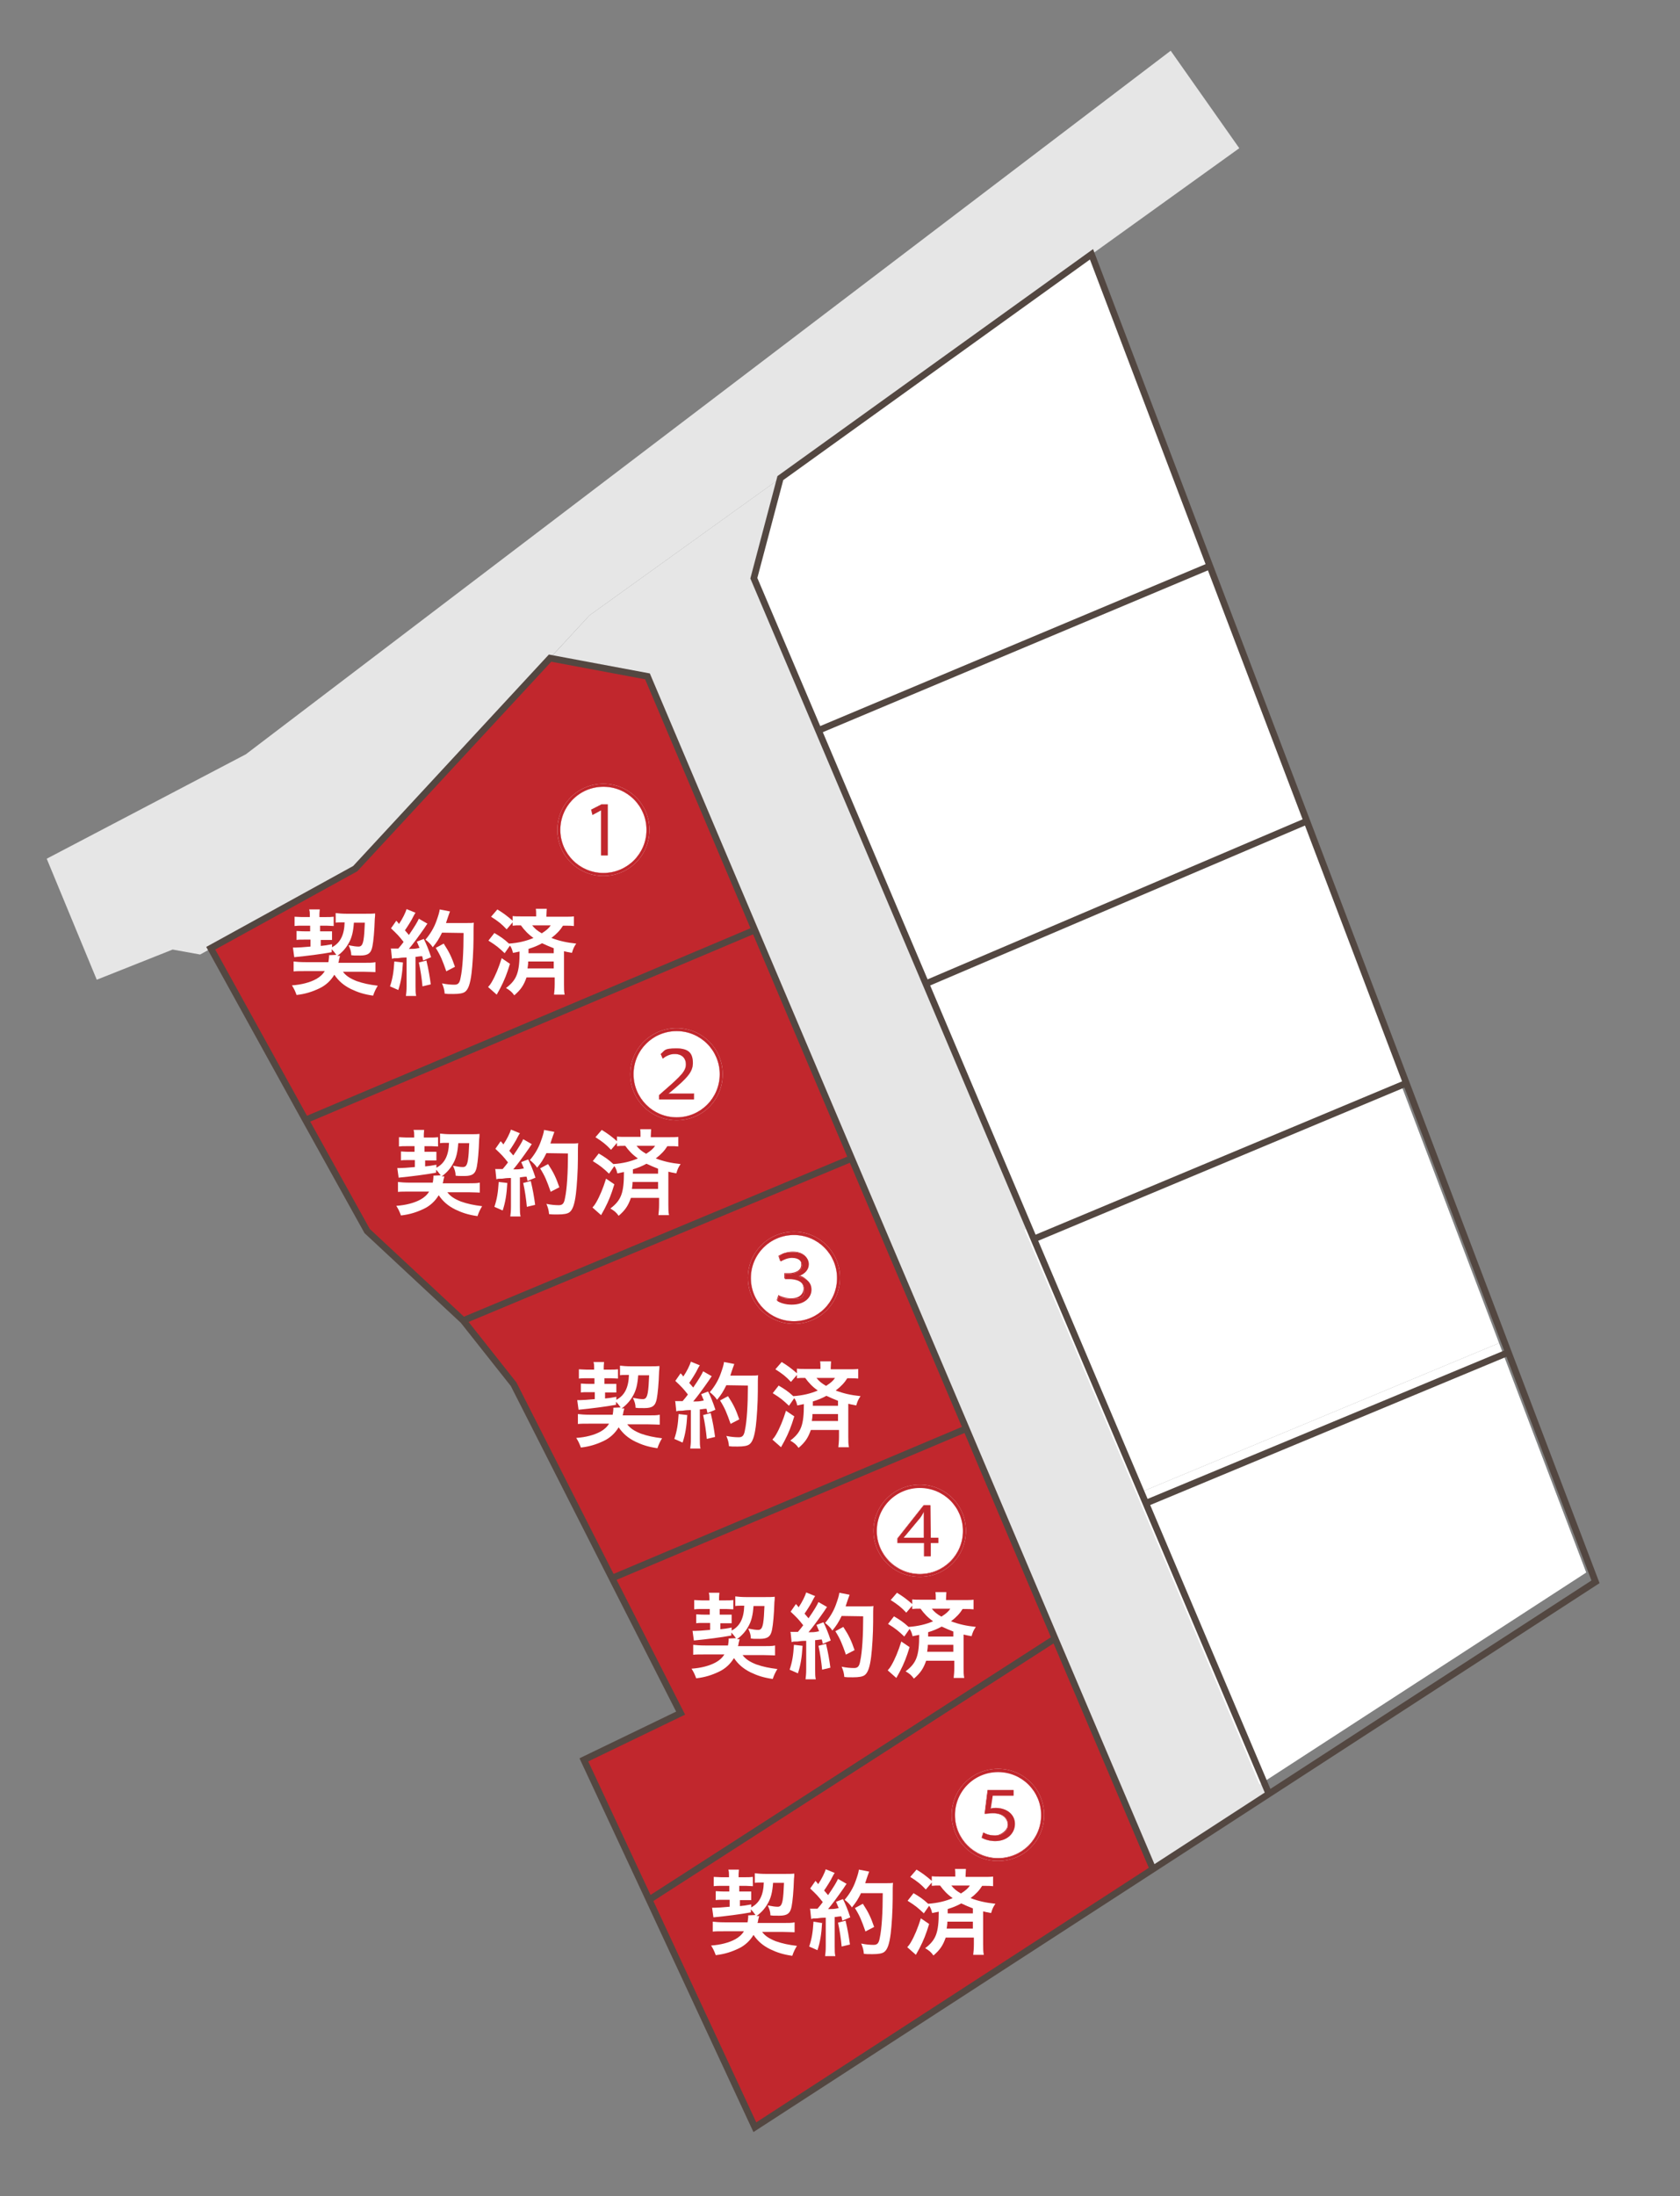 <?xml version="1.0" encoding="utf-8"?>
<!-- Generator: Adobe Illustrator 27.9.4, SVG Export Plug-In . SVG Version: 9.03 Build 54784)  -->
<svg version="1.1" id="レイヤー_1" xmlns="http://www.w3.org/2000/svg" xmlns:xlink="http://www.w3.org/1999/xlink" x="0px"
	 y="0px" viewBox="0 0 507 662.4" style="enable-background:new 0 0 507 662.4;" xml:space="preserve">
<rect x="0" y="0" width="507" height="662.4" fill="#808080" stroke="none"/>
<style type="text/css">
	.st0{fill:#E6E6E6;}
	.st1{fill:#FFFFFF;}
	.st2{fill:#C1272D;}
	.st3{fill:none;stroke:#534741;stroke-width:2;stroke-miterlimit:10;}
	.st4{fill:none;stroke:#754C24;stroke-width:2;}
	.st5{fill:none;stroke:#C1272D;stroke-width:2;}
</style>
<g id="_レイヤー_1">
	<polygon class="st0" points="166,198.5 195.4,204 347.7,563.3 382.9,541 227.5,174.4 235.5,144.2 177.9,185.6 	"/>
	<polygon class="st0" points="353.3,15.3 74.2,227.5 14.1,259 29.2,295.5 52.1,286.4 60.4,287.9 107.2,262 177.9,185.6 374,44.7 	
		"/>
</g>
<g>
	<g>
		<polygon class="st1" points="329.4,76.7 365.1,170.7 365.1,170.7 247,220.3 227.5,174.4 235.5,144.2 		"/>
		<polygon class="st1" points="365.1,170.7 394.4,247.7 394.3,247.7 279.4,296.7 247,220.3 		"/>
		<polygon class="st1" points="394.4,247.7 424.4,326.7 424.4,326.7 312,373.7 279.4,296.7 394.3,247.7 		"/>
		<polygon class="st1" points="421.6,323.9 452.4,405.1 343,450.6 309.2,370.9 		"/>
		<polygon class="st1" points="452.4,405.1 478.7,474.3 380.2,538.2 379.9,537.8 343,450.6 		"/>
		<polygon class="st2" points="347.8,563.4 348,563.7 227.8,641.6 195.9,573 318.4,494.2 		"/>
		<polygon class="st2" points="291.6,430.9 318.4,494.2 195.9,573 176.2,530.8 205.4,516.7 184.7,476 		"/>
		<polygon class="st2" points="257,349.4 291.6,430.9 184.7,476 155,417.5 139.8,398.3 		"/>
		<polygon class="st2" points="227.8,280.5 257,349.4 139.8,398.3 110.8,371.3 92.2,337.8 		"/>
		<polygon class="st2" points="195.4,204 227.8,280.5 92.2,337.8 63.6,286 107.2,262 166,198.5 		"/>
	</g>
	<g>
		<polyline class="st3" points="347.8,563.4 318.4,494.2 291.6,430.9 257,349.4 227.8,280.5 195.4,204 166,198.5 107.2,262 
			63.6,286 92.2,337.8 110.8,371.3 139.8,398.3 155,417.5 184.7,476 205.4,516.7 176.2,530.8 195.9,573 227.8,641.6 348,563.7 
			383,541 481.5,477.1 455.2,407.9 424.4,326.7 394.4,247.7 365.1,170.7 329.4,76.7 235.5,144.2 227.5,174.4 247,220.3 279.4,296.7 
			312,373.7 345.8,453.4 382.7,540.5 		"/>
		<line class="st3" x1="92.2" y1="337.8" x2="227.8" y2="280.5"/>
		<polyline class="st3" points="139.8,398.3 257,349.4 257.5,349.2 		"/>
		<polyline class="st3" points="184.7,476 291.6,430.9 291.7,430.8 		"/>
		<line class="st3" x1="318.4" y1="494.2" x2="195.9" y2="573"/>
		<line class="st3" x1="247" y1="220.3" x2="365.1" y2="170.7"/>
		<line class="st3" x1="279.4" y1="296.7" x2="394.3" y2="247.7"/>
		<line class="st3" x1="312" y1="373.7" x2="424.4" y2="326.7"/>
		<line class="st3" x1="345.8" y1="453.4" x2="455.2" y2="407.9"/>
	</g>
</g>
<g>
	<g>
		<path class="st4" d="M182.1,237.3c-7.3,0-13,5.9-13,13c0,7.1,5.8,13,13,13s13-5.8,13-13C195.1,243.1,189.3,237.3,182.1,237.3z
			 M183.4,258h-2v-13.6l0,0l-2.6,1.4l-0.4-1.6l3.1-1.6h1.9V258L183.4,258z"/>
		<path class="st5" d="M182.1,236.4c-7.7,0-13.9,6.2-13.9,13.9c0,7.7,6.2,13.9,13.9,13.9S196,258,196,250.3S189.8,236.4,182.1,236.4
			z M182.1,263.3c-7.2,0-13-5.8-13-13c0-7.2,5.8-13,13-13s13,5.8,13,13C195.1,257.5,189.3,263.3,182.1,263.3z"/>
		<polygon class="st4" points="178.4,244.2 178.8,245.8 181.4,244.4 181.4,244.4 181.4,258 183.4,258 183.4,242.6 181.6,242.6 		"/>
	</g>
	<g>
		<path class="st1" d="M182.1,237.3c-7.3,0-13,5.9-13,13c0,7.1,5.8,13,13,13s13-5.8,13-13C195.1,243.1,189.3,237.3,182.1,237.3z
			 M183.4,258h-2v-13.6l0,0l-2.6,1.4l-0.4-1.6l3.1-1.6h1.9V258L183.4,258z"/>
		<path class="st1" d="M182.1,236.4c-7.7,0-13.9,6.2-13.9,13.9c0,7.7,6.2,13.9,13.9,13.9S196,258,196,250.3S189.8,236.4,182.1,236.4
			z M182.1,263.3c-7.2,0-13-5.8-13-13c0-7.2,5.8-13,13-13s13,5.8,13,13C195.1,257.5,189.3,263.3,182.1,263.3z"/>
		<polygon class="st1" points="178.4,244.2 178.8,245.8 181.4,244.4 181.4,244.4 181.4,258 183.4,258 183.4,242.6 181.6,242.6 		"/>
	</g>
	<g>
		<path class="st2" d="M182.1,236.4c-7.7,0-13.9,6.2-13.9,13.9c0,7.7,6.2,13.9,13.9,13.9S196,258,196,250.3S189.8,236.4,182.1,236.4
			z M182.1,263.3c-7.2,0-13-5.8-13-13c0-7.2,5.8-13,13-13s13,5.8,13,13C195.1,257.5,189.3,263.3,182.1,263.3z"/>
		<polygon class="st2" points="178.4,244.2 178.8,245.8 181.4,244.4 181.4,244.4 181.4,258 183.4,258 183.4,242.6 181.6,242.6 		"/>
	</g>
</g>
<g>
	<g>
		<path class="st5" d="M204.2,311c-7.3,0-13,5.9-13,13s5.8,13,13,13s13-5.8,13-13S211.4,311,204.2,311z M209.4,331.6h-10.5v-1.3
			l1.7-1.5c5-4.4,6.4-5.8,6.4-7.8c0-1.4-0.8-3.1-3.4-3.1s-2.8,0.7-3.6,1.4l-0.6-1.4c1.3-1.1,2.9-1.7,4.7-1.7c3.8,0,5,2.6,5,4.4
			c0,2.9-2.1,4.8-6.2,8.3l-1.1,0.9l0,0h7.7v1.7L209.4,331.6z"/>
		<path class="st5" d="M201.8,329.8l1.1-0.9c4.1-3.5,6.2-5.4,6.2-8.3s-1.2-4.4-5-4.4s-3.4,0.6-4.7,1.7l0.6,1.4
			c0.9-0.7,2.2-1.4,3.6-1.4c2.6,0,3.4,1.7,3.4,3.1c0,2-1.4,3.5-6.4,7.8l-1.7,1.5v1.3h10.5v-1.7h-7.7L201.8,329.8z"/>
		<path class="st5" d="M204.2,310.1c-7.7,0-14,6.2-14,13.9s6.2,13.9,14,13.9s13.9-6.2,13.9-13.9S211.9,310.1,204.2,310.1z
			 M204.2,337c-7.2,0-13-5.8-13-13s5.8-13,13-13s13,5.8,13,13S211.4,337,204.2,337z"/>
	</g>
	<path class="st1" d="M204.2,311c-7.3,0-13,5.9-13,13s5.8,13,13,13s13-5.8,13-13S211.4,311,204.2,311z M209.4,331.6h-10.5v-1.3
		l1.7-1.5c5-4.4,6.4-5.8,6.4-7.8c0-1.4-0.8-3.1-3.4-3.1s-2.8,0.7-3.6,1.4l-0.6-1.4c1.3-1.1,2.9-1.7,4.7-1.7c3.8,0,5,2.6,5,4.4
		c0,2.9-2.1,4.8-6.2,8.3l-1.1,0.9l0,0h7.7v1.7L209.4,331.6z"/>
	<path class="st1" d="M201.8,329.8l1.1-0.9c4.1-3.5,6.2-5.4,6.2-8.3s-1.2-4.4-5-4.4s-3.4,0.6-4.7,1.7l0.6,1.4
		c0.9-0.7,2.2-1.4,3.6-1.4c2.6,0,3.4,1.7,3.4,3.1c0,2-1.4,3.5-6.4,7.8l-1.7,1.5v1.3h10.5v-1.7h-7.7L201.8,329.8z"/>
	<path class="st1" d="M204.2,310.1c-7.7,0-14,6.2-14,13.9s6.2,13.9,14,13.9s13.9-6.2,13.9-13.9S211.9,310.1,204.2,310.1z M204.2,337
		c-7.2,0-13-5.8-13-13s5.8-13,13-13s13,5.8,13,13S211.4,337,204.2,337z"/>
	<g>
		<path class="st2" d="M201.8,329.8l1.1-0.9c4.1-3.5,6.2-5.4,6.2-8.3s-1.2-4.4-5-4.4s-3.4,0.6-4.7,1.7l0.6,1.4
			c0.9-0.7,2.2-1.4,3.6-1.4c2.6,0,3.4,1.7,3.4,3.1c0,2-1.4,3.5-6.4,7.8l-1.7,1.5v1.3h10.5v-1.7h-7.7L201.8,329.8z"/>
		<path class="st2" d="M204.2,310.1c-7.7,0-14,6.2-14,13.9s6.2,13.9,14,13.9s13.9-6.2,13.9-13.9S211.9,310.1,204.2,310.1z
			 M204.2,337c-7.2,0-13-5.8-13-13s5.8-13,13-13s13,5.8,13,13S211.4,337,204.2,337z"/>
	</g>
</g>
<g>
	<g>
		<path class="st5" d="M239.6,372.5c-7.3,0-13,5.9-13,13s5.8,13,13,13s13-5.8,13-13S246.8,372.5,239.6,372.5z M238.7,393.3
			c-1.9,0-3.5-0.6-4.3-1.1l0.5-1.6c0.7,0.4,2.2,1,3.8,1c3.2,0,3.8-2,3.8-2.9c0-2.5-2.6-3.1-4.5-3.1h-1.3V384h1.3
			c1.8,0,3.8-0.7,3.8-2.5s-0.7-2.3-3-2.3s-2.6,0.5-3.4,1.1l-0.5-1.5c0.9-0.6,2.6-1.3,4.3-1.3c3.4,0,4.7,1.9,4.7,3.6s-1.1,2.9-3,3.5
			l0,0c2.1,0.5,3.6,2,3.6,3.9s-1.9,4.5-6,4.5L238.7,393.3z"/>
		<path class="st5" d="M241.1,384.9L241.1,384.9c1.9-0.7,3-2,3-3.6s-1.3-3.6-4.7-3.6s-3.4,0.6-4.3,1.3l0.5,1.5
			c0.8-0.5,2.1-1.1,3.4-1.1c2.3,0,3,1.2,3,2.3c0,1.8-2,2.5-3.8,2.5h-1.3v1.6h1.3c1.9,0,4.5,0.6,4.5,3.1s-0.6,2.9-3.8,2.9
			s-3.1-0.6-3.8-1l-0.5,1.6c0.7,0.5,2.3,1.1,4.3,1.1c4.1,0,6-2.3,6-4.5s-1.5-3.4-3.6-3.9L241.1,384.9z"/>
		<path class="st5" d="M239.6,371.5c-7.7,0-13.9,6.2-13.9,13.9s6.2,13.9,13.9,13.9s13.9-6.2,13.9-13.9S247.3,371.5,239.6,371.5z
			 M239.6,398.5c-7.2,0-13-5.8-13-13s5.8-13,13-13s13,5.8,13,13S246.8,398.5,239.6,398.5z"/>
	</g>
	<g>
		<path class="st1" d="M239.6,372.5c-7.3,0-13,5.9-13,13s5.8,13,13,13s13-5.8,13-13S246.8,372.5,239.6,372.5z M238.7,393.3
			c-1.9,0-3.5-0.6-4.3-1.1l0.5-1.6c0.7,0.4,2.2,1,3.8,1c3.2,0,3.8-2,3.8-2.9c0-2.5-2.6-3.1-4.5-3.1h-1.3V384h1.3
			c1.8,0,3.8-0.7,3.8-2.5s-0.7-2.3-3-2.3s-2.6,0.5-3.4,1.1l-0.5-1.5c0.9-0.6,2.6-1.3,4.3-1.3c3.4,0,4.7,1.9,4.7,3.6s-1.1,2.9-3,3.5
			l0,0c2.1,0.5,3.6,2,3.6,3.9s-1.9,4.5-6,4.5L238.7,393.3z"/>
		<path class="st1" d="M241.1,384.9L241.1,384.9c1.9-0.7,3-2,3-3.6s-1.3-3.6-4.7-3.6s-3.4,0.6-4.3,1.3l0.5,1.5
			c0.8-0.5,2.1-1.1,3.4-1.1c2.3,0,3,1.2,3,2.3c0,1.8-2,2.5-3.8,2.5h-1.3v1.6h1.3c1.9,0,4.5,0.6,4.5,3.1s-0.6,2.9-3.8,2.9
			s-3.1-0.6-3.8-1l-0.5,1.6c0.7,0.5,2.3,1.1,4.3,1.1c4.1,0,6-2.3,6-4.5s-1.5-3.4-3.6-3.9L241.1,384.9z"/>
		<path class="st1" d="M239.6,371.5c-7.7,0-13.9,6.2-13.9,13.9s6.2,13.9,13.9,13.9s13.9-6.2,13.9-13.9S247.3,371.5,239.6,371.5z
			 M239.6,398.5c-7.2,0-13-5.8-13-13s5.8-13,13-13s13,5.8,13,13S246.8,398.5,239.6,398.5z"/>
	</g>
	<g>
		<path class="st2" d="M241.1,384.9L241.1,384.9c1.9-0.7,3-2,3-3.6s-1.3-3.6-4.7-3.6s-3.4,0.6-4.3,1.3l0.5,1.5
			c0.8-0.5,2.1-1.1,3.4-1.1c2.3,0,3,1.2,3,2.3c0,1.8-2,2.5-3.8,2.5h-1.3v1.6h1.3c1.9,0,4.5,0.6,4.5,3.1s-0.6,2.9-3.8,2.9
			s-3.1-0.6-3.8-1l-0.5,1.6c0.7,0.5,2.3,1.1,4.3,1.1c4.1,0,6-2.3,6-4.5s-1.5-3.4-3.6-3.9L241.1,384.9z"/>
		<path class="st2" d="M239.6,371.5c-7.7,0-13.9,6.2-13.9,13.9s6.2,13.9,13.9,13.9s13.9-6.2,13.9-13.9S247.3,371.5,239.6,371.5z
			 M239.6,398.5c-7.2,0-13-5.8-13-13s5.8-13,13-13s13,5.8,13,13S246.8,398.5,239.6,398.5z"/>
	</g>
</g>
<g>
	<g>
		<path class="st1" d="M301.2,534.4c-7.3,0-13,5.9-13,13s5.8,13,13,13s13-5.8,13-13S308.4,534.4,301.2,534.4z M300.3,555.3
			c-1.9,0-3.4-0.6-4.1-1l0.5-1.6c0.7,0.4,2,0.9,3.6,0.9s3.8-1.5,3.8-3.2s-1.3-3.5-4.6-3.5s-1.8,0.1-2.4,0.2l0.9-7.2h7.8v1.7h-6.3
			l-0.6,3.9c0.4,0,0.9-0.2,1.5-0.2c3,0,5.7,1.6,5.7,4.8s-2.5,5.2-5.9,5.2L300.3,555.3z"/>
		<path class="st1" d="M300.5,545.3c-0.6,0-1.1,0-1.5,0.2l0.6-3.9h6.3v-1.7h-7.8l-0.9,7.2c0.6,0,1.5-0.2,2.4-0.2
			c3.3,0,4.6,1.5,4.6,3.5s-1.7,3.2-3.8,3.2s-2.9-0.5-3.6-0.9l-0.5,1.6c0.7,0.4,2.2,1,4.1,1c3.4,0,5.9-2.2,5.9-5.2s-2.7-4.8-5.7-4.8
			L300.5,545.3z"/>
		<path class="st1" d="M301.2,533.5c-7.7,0-14,6.2-14,13.9s6.2,13.9,14,13.9s13.9-6.2,13.9-13.9S308.9,533.5,301.2,533.5z
			 M301.2,560.5c-7.2,0-13-5.8-13-13s5.8-13,13-13s13,5.8,13,13S308.4,560.5,301.2,560.5z"/>
	</g>
	<g>
		<path class="st2" d="M300.5,545.3c-0.6,0-1.1,0-1.5,0.2l0.6-3.9h6.3v-1.7h-7.8l-0.9,7.2c0.6,0,1.5-0.2,2.4-0.2
			c3.3,0,4.6,1.5,4.6,3.5s-1.7,3.2-3.8,3.2s-2.9-0.5-3.6-0.9l-0.5,1.6c0.7,0.4,2.2,1,4.1,1c3.4,0,5.9-2.2,5.9-5.2s-2.7-4.8-5.7-4.8
			L300.5,545.3z"/>
		<path class="st2" d="M301.2,533.5c-7.7,0-14,6.2-14,13.9s6.2,13.9,14,13.9s13.9-6.2,13.9-13.9S308.9,533.5,301.2,533.5z
			 M301.2,560.5c-7.2,0-13-5.8-13-13s5.8-13,13-13s13,5.8,13,13S308.4,560.5,301.2,560.5z"/>
	</g>
</g>
<g>
	<path class="st1" d="M228,577.6c-0.5-0.7-0.9-1.2-1.4-1.7v0.9c-3.3,0.6-7.3,1.1-11.3,1.5l-0.4-2.9c0.3,0,0.6,0,0.8,0
		c0.7,0,2.4-0.1,4.5-0.3V573h-2c-1,0-1.6,0-2.2,0.1v-2.7c0.6,0,1.1,0.1,2.3,0.1h1.8v-1.7h-2.5c-1,0-1.4,0-2.2,0.1v-2.8
		c0.7,0,1.3,0.1,2.2,0.1h2.4v-0.6c0-0.5,0-1.2-0.2-1.7h3.2c0,0.3-0.1,0.8-0.1,1.3s0,0.2,0,0.4v0.6h2.1c0.8,0,1.4,0,2.2-0.1v2.8
		c-0.7,0-1.2-0.1-2.1-0.1h-2v1.7h1.6c1,0,1.4,0,2,0v2.6c-0.6,0-1.1,0-2,0h-1.4v1.8c1.2-0.1,1.8-0.2,3.4-0.5v0.9
		c2.5-1.3,3.7-3.7,3.8-7.5H230c-0.9,0-1.6,0-2.2,0.1V565c0.8,0.1,2,0.2,3.2,0.2h5.9c1.2,0,2.1,0,2.8-0.1c0,0.6,0,0.9-0.1,1.7
		c-0.1,3.5-0.4,6.7-0.7,8.2c-0.4,2.1-1.3,2.8-3.7,2.8s-1.6,0-2.7-0.1c0-1.1-0.3-1.9-0.8-3c1.5,0.3,2.3,0.4,3,0.4s1.2-0.3,1.5-2
		c0.2-1.2,0.3-2.7,0.4-5.2h-3.3c-0.2,2.7-0.6,4.6-1.7,6.4c-0.8,1.4-2,2.7-3.3,3.6h0.8c-0.1,0.4-0.1,0.5-0.3,1.2
		c0,0.4-0.1,0.5-0.2,0.9h7.6c1.7,0,2.8,0,3.6-0.2v3c-0.9,0-1.9-0.1-3.5-0.1H230c0.9,1.2,2.1,2,4.1,2.8c2,0.7,3.9,1.1,6.4,1.4
		c-0.6,1-1,1.8-1.4,3c-2.8-0.4-4.6-1-6.7-2c-2.2-1.1-3.7-2.4-5-4.3c-1.1,1.8-2.6,3.2-4.5,4.1c-2.1,1-4.2,1.7-6.9,2
		c-0.4-1.1-0.7-1.8-1.4-2.9c2.9-0.2,5.5-0.9,7.3-1.9c1.1-0.6,2-1.4,2.6-2.4h-5.8c-1.7,0-2.8,0-3.6,0.1v-3c0.8,0.1,2,0.2,3.6,0.2h6.9
		c0.1-0.7,0.2-1.2,0.2-1.6s0-0.3,0-0.5L228,577.6L228,577.6z"/>
	<path class="st1" d="M248.1,579.9c-0.2,3.5-0.6,5.9-1.4,8.3l-2.5-1.1c0.8-2.4,1.1-4.3,1.3-7.5l2.5,0.4L248.1,579.9z M244.4,575.7
		c0.4,0,0.6,0,1.2,0s0.5,0,1.1,0c1-1.2,1.1-1.3,1.6-2c-1.5-1.9-1.8-2.2-3.8-4.1l1.6-2.3c0.4,0.5,0.6,0.6,0.8,1
		c1.1-1.6,2-3.5,2.3-4.5l2.7,1.1c-0.2,0.3-0.3,0.4-0.6,1c-0.6,1.3-1.9,3.3-2.6,4.3c0.5,0.6,0.8,0.9,1.2,1.4c1.8-2.6,2.6-4,3-4.9
		l2.6,1.5c-0.3,0.3-0.4,0.6-0.9,1.3c-1.6,2.3-3.5,4.9-4.7,6.3c1.7,0,1.8,0,3.2-0.3c-0.3-0.7-0.4-1-0.8-1.9l2.1-0.8
		c0.7,1.4,1.5,3.3,2.2,5.5l-2.4,1c-0.1-0.6-0.2-0.9-0.3-1.3c-0.8,0-1.5,0.2-2,0.2v8.8c0,1.4,0,2.2,0.2,3H249c0.1-0.8,0.2-1.6,0.2-3
		v-8.6c-1.2,0-2.1,0.1-2.6,0.2c-1.2,0-1.3,0-1.8,0.2l-0.3-2.9L244.4,575.7z M255.2,579.4c0.6,2.5,1,4.8,1.3,7.1l-2.5,0.6
		c-0.2-2.2-0.6-5-1.1-7.2l2.3-0.6V579.4z M259.9,570.9c-1,2-1.5,2.8-2.8,4.4c-0.6-0.9-1.2-1.5-2.2-2.3c1.4-1.6,2.6-3.6,3.3-5.6
		c0.5-1.4,0.9-2.6,1-3.5l3.1,0.6c-0.1,0.3-0.2,0.6-0.4,1.1c-0.4,1.1-0.5,1.5-0.8,2.4h6.1c1.2,0,1.7,0,2.3-0.1
		c-0.1,0.6-0.1,2.2-0.1,4.9c0,3.2-0.3,8.1-0.6,10.4c-0.4,3.2-1,4.8-1.9,5.5c-0.6,0.5-1.8,0.7-3.6,0.7s-1.6,0-2.6-0.1
		c-0.1-1.2-0.3-1.9-0.8-3.1c1.4,0.3,2.7,0.4,3.7,0.4s1.6-0.3,1.9-2.1c0.6-2.7,0.9-7.7,0.9-13.5h-6.5L259.9,570.9z M261.2,582.6
		c-1.2-3.4-1.7-4.7-3.2-7.1l2.4-1.3c1.7,2.6,2.4,4.1,3.4,7l-2.7,1.4L261.2,582.6z"/>
	<path class="st1" d="M275.5,570.9c1.9,1.1,3.1,1.9,4.6,3.3c2.9-0.2,5.3-0.8,7.4-1.7c-1.6-1.1-2.8-2.4-3.8-3.8c-1.2,0-1.7,0-2.5,0.1
		v-1l-1.8,2.1c-1.5-1.6-2.5-2.4-4.7-3.8l1.9-2.2c1.8,1.1,3,2,4.6,3.4v-1.4c0.8,0.1,1.5,0.1,2.9,0.1h4.2v-0.3c0-0.8,0-1.4-0.1-2h3.3
		c0,0.6-0.1,1.2-0.1,2v0.4h5.3c1.4,0,2.2,0,3-0.1v2.9c-0.8-0.1-1.4-0.1-2.7-0.1h-0.6c-0.8,1.3-1.9,2.5-3.5,3.7
		c2.4,0.9,4.6,1.4,7.5,1.7c-0.7,1-0.9,1.5-1.3,2.8c-1.2-0.2-1.5-0.3-2.4-0.5v9.9c0,1.4,0,2.3,0.2,3.2h-3.2c0.1-0.9,0.2-1.9,0.2-3.2
		v-2h-8.5c-0.8,2.3-1.7,3.7-3.7,5.4c-0.7-1-1.3-1.5-2.5-2.2c3.3-2.5,4.1-4.7,4.1-11c-0.6,0.1-1,0.2-2,0.4c-0.2-0.9-0.4-1.5-0.9-2.2
		l-1.6,2.3c-1.8-1.7-2.5-2.3-4.9-3.8l1.8-2.3L275.5,570.9z M280.4,580.3c-0.9,3-1.7,5-2.9,7.3c-0.2,0.3-0.5,1-1.1,2l-2.6-2.3
		c0.6-0.7,0.7-0.8,1.1-1.5c1.1-1.9,2.1-4.3,3-7.2L280.4,580.3L280.4,580.3z M285.9,579.6c0,0.9-0.1,1.3-0.2,2.1h7.9v-2.1H285.9
		L285.9,579.6z M293.6,575.6c-1.3-0.5-2.2-0.9-3.5-1.5c-1.5,0.8-2.5,1.2-4.1,1.7c0,0.4,0,0.8,0,1.3h7.6V575.6L293.6,575.6z
		 M287.1,568.7c0.8,1,1.5,1.6,2.9,2.4c1.4-0.9,2.1-1.5,2.7-2.4H287.1z"/>
</g>
<g>
	<path class="st1" d="M133,354.5c-0.5-0.7-0.9-1.2-1.4-1.7v0.9c-3.3,0.6-7.3,1.1-11.3,1.5l-0.4-2.9c0.3,0,0.6,0,0.8,0
		c0.7,0,2.4-0.1,4.5-0.3v-2.1h-2c-1,0-1.6,0-2.2,0.1v-2.7c0.6,0,1.1,0.1,2.3,0.1h1.8v-1.7h-2.5c-1,0-1.4,0-2.2,0.1V343
		c0.7,0,1.3,0.1,2.2,0.1h2.4v-0.6c0-0.5,0-1.2-0.2-1.7h3.2c0,0.3-0.1,0.8-0.1,1.3s0,0.2,0,0.4v0.6h2.1c0.8,0,1.4,0,2.2-0.1v2.8
		c-0.7,0-1.2-0.1-2.1-0.1h-2v1.7h1.6c1,0,1.4,0,2,0v2.6c-0.6,0-1.1,0-2,0h-1.4v1.8c1.2-0.1,1.8-0.2,3.4-0.5v0.9
		c2.5-1.3,3.7-3.7,3.8-7.5H135c-0.9,0-1.6,0-2.2,0.1v-2.9c0.8,0.1,2,0.2,3.2,0.2h5.9c1.2,0,2.1,0,2.8-0.1c0,0.6,0,0.9-0.1,1.7
		c-0.1,3.5-0.4,6.7-0.7,8.2c-0.4,2.1-1.3,2.8-3.7,2.8s-1.6,0-2.7-0.1c0-1.1-0.3-1.9-0.8-3c1.5,0.3,2.3,0.4,3,0.4s1.2-0.3,1.5-2
		c0.2-1.2,0.3-2.7,0.4-5.2h-3.3c-0.2,2.7-0.6,4.6-1.7,6.4c-0.8,1.4-2,2.7-3.3,3.6h0.8c-0.1,0.4-0.1,0.5-0.3,1.2
		c0,0.4-0.1,0.5-0.2,0.9h7.6c1.7,0,2.8,0,3.6-0.2v3c-0.9,0-1.9-0.1-3.5-0.1H135c0.9,1.2,2.1,2,4.1,2.8c2,0.7,3.9,1.1,6.4,1.4
		c-0.6,1-1,1.8-1.4,3c-2.8-0.4-4.6-1-6.7-2c-2.2-1.1-3.7-2.4-5-4.3c-1.1,1.8-2.6,3.2-4.5,4.1c-2.1,1-4.2,1.7-6.9,2
		c-0.4-1.1-0.7-1.8-1.4-2.9c2.9-0.2,5.5-0.9,7.3-1.9c1.1-0.6,2-1.4,2.6-2.4h-5.8c-1.7,0-2.8,0-3.6,0.1v-3c0.8,0.1,2,0.2,3.6,0.2h6.9
		c0.1-0.7,0.2-1.2,0.2-1.6s0-0.3,0-0.5L133,354.5L133,354.5z"/>
	<path class="st1" d="M153.1,356.8c-0.2,3.5-0.6,5.9-1.4,8.3l-2.5-1.1c0.8-2.4,1.1-4.3,1.3-7.5L153.1,356.8L153.1,356.8z
		 M149.4,352.6c0.4,0,0.6,0,1.2,0s0.5,0,1.1,0c1-1.2,1.1-1.3,1.6-2c-1.5-1.9-1.8-2.2-3.8-4.1l1.6-2.3c0.4,0.5,0.6,0.6,0.8,1
		c1.1-1.6,2-3.5,2.3-4.5l2.7,1.1c-0.2,0.3-0.3,0.4-0.6,1c-0.6,1.3-1.9,3.3-2.6,4.3c0.5,0.6,0.8,0.9,1.2,1.4c1.8-2.6,2.6-4,3-4.9
		l2.6,1.5c-0.3,0.3-0.4,0.6-0.9,1.3c-1.6,2.3-3.5,4.9-4.7,6.3c1.7,0,1.8,0,3.2-0.3c-0.3-0.7-0.4-1-0.8-1.9l2.1-0.8
		c0.7,1.4,1.5,3.3,2.2,5.5l-2.4,1c-0.1-0.6-0.2-0.9-0.3-1.3c-0.8,0-1.5,0.2-2,0.2v8.8c0,1.4,0,2.2,0.2,3H154c0.1-0.8,0.2-1.6,0.2-3
		v-8.6c-1.2,0-2.1,0.1-2.6,0.2c-1.2,0-1.3,0-1.8,0.2l-0.3-2.9L149.4,352.6z M160.2,356.3c0.6,2.5,1,4.8,1.3,7.1L159,364
		c-0.2-2.2-0.6-5-1.1-7.2l2.3-0.6V356.3z M164.9,347.8c-1,2-1.5,2.8-2.8,4.4c-0.6-0.9-1.2-1.5-2.2-2.3c1.4-1.6,2.6-3.6,3.3-5.6
		c0.5-1.4,0.9-2.6,1-3.5l3.1,0.6c-0.1,0.3-0.2,0.6-0.4,1.1c-0.4,1.1-0.5,1.5-0.8,2.4h6.1c1.2,0,1.7,0,2.3-0.1
		c-0.1,0.6-0.1,2.2-0.1,4.9c0,3.2-0.3,8.1-0.6,10.4c-0.4,3.2-1,4.8-1.9,5.5c-0.6,0.5-1.8,0.7-3.6,0.7s-1.6,0-2.6-0.1
		c-0.1-1.2-0.3-1.9-0.8-3.1c1.4,0.3,2.7,0.4,3.7,0.4s1.6-0.3,1.9-2.1c0.6-2.7,0.9-7.7,0.9-13.5L164.9,347.8L164.9,347.8z
		 M166.2,359.5c-1.2-3.4-1.7-4.7-3.2-7.1l2.4-1.3c1.7,2.6,2.4,4.1,3.4,7l-2.7,1.4H166.2z"/>
	<path class="st1" d="M180.5,347.8c1.9,1.1,3.1,1.9,4.6,3.3c2.9-0.2,5.3-0.8,7.4-1.7c-1.6-1.1-2.8-2.4-3.8-3.8c-1.2,0-1.7,0-2.5,0.1
		v-1l-1.8,2.1c-1.5-1.6-2.5-2.4-4.7-3.8l1.9-2.2c1.8,1.1,3,2,4.6,3.4v-1.4c0.8,0.1,1.5,0.1,2.9,0.1h4.2v-0.3c0-0.8,0-1.4-0.1-2h3.3
		c0,0.6-0.1,1.2-0.1,2v0.4h5.3c1.4,0,2.2,0,3-0.1v2.9c-0.8-0.1-1.4-0.1-2.7-0.1h-0.6c-0.8,1.3-1.9,2.5-3.5,3.7
		c2.4,0.9,4.6,1.4,7.5,1.7c-0.7,1-0.9,1.5-1.3,2.8c-1.2-0.2-1.5-0.3-2.4-0.5v9.9c0,1.4,0,2.3,0.2,3.2h-3.2c0.1-0.9,0.2-1.9,0.2-3.2
		v-2h-8.5c-0.8,2.3-1.7,3.7-3.7,5.4c-0.7-1-1.3-1.5-2.5-2.2c3.3-2.5,4.1-4.7,4.1-11c-0.6,0.1-1,0.2-2,0.4c-0.2-0.9-0.4-1.5-0.9-2.2
		l-1.6,2.3c-1.8-1.7-2.5-2.3-4.9-3.8l1.8-2.3L180.5,347.8z M185.4,357.2c-0.9,3-1.7,5-2.9,7.3c-0.2,0.3-0.5,1-1.1,2l-2.6-2.3
		c0.6-0.7,0.7-0.8,1.1-1.5c1.1-1.9,2.1-4.3,3-7.2L185.4,357.2L185.4,357.2z M190.9,356.5c0,0.9-0.1,1.3-0.2,2.1h7.9v-2.1H190.9
		L190.9,356.5z M198.6,352.5c-1.3-0.5-2.2-0.9-3.5-1.5c-1.5,0.8-2.5,1.2-4.1,1.7c0,0.4,0,0.8,0,1.3h7.6V352.5L198.6,352.5z
		 M192.1,345.6c0.8,1,1.5,1.6,2.9,2.4c1.4-0.9,2.1-1.5,2.7-2.4H192.1z"/>
</g>
<g>
	<path class="st1" d="M101.5,288c-0.5-0.7-0.9-1.2-1.4-1.7v0.9c-3.3,0.6-7.3,1.1-11.3,1.5l-0.4-2.9c0.3,0,0.6,0,0.8,0
		c0.7,0,2.4-0.1,4.5-0.3v-2.1h-2c-1,0-1.6,0-2.2,0.1v-2.7c0.6,0,1.1,0.1,2.3,0.1h1.8v-1.7h-2.5c-1,0-1.4,0-2.2,0.1v-2.8
		c0.7,0,1.3,0.1,2.2,0.1h2.4V276c0-0.5,0-1.2-0.2-1.7h3.2c0,0.3-0.1,0.8-0.1,1.3s0,0.2,0,0.4v0.6h2.1c0.8,0,1.4,0,2.2-0.1v2.8
		c-0.7,0-1.2-0.1-2.1-0.1h-2v1.7h1.6c1,0,1.4,0,2,0v2.6c-0.6,0-1.1,0-2,0h-1.4v1.8c1.2-0.1,1.8-0.2,3.4-0.5v0.9
		c2.5-1.3,3.7-3.7,3.8-7.5h-0.5c-0.9,0-1.6,0-2.2,0.1v-2.9c0.8,0.1,2,0.2,3.2,0.2h5.9c1.2,0,2.1,0,2.8-0.1c0,0.6,0,0.9-0.1,1.7
		c-0.1,3.5-0.4,6.7-0.7,8.2c-0.4,2.1-1.3,2.8-3.7,2.8s-1.6,0-2.7-0.1c0-1.1-0.3-1.9-0.8-3c1.5,0.3,2.3,0.4,3,0.4s1.2-0.3,1.5-2
		c0.2-1.2,0.3-2.7,0.4-5.2h-3.3c-0.2,2.7-0.6,4.6-1.7,6.4c-0.8,1.4-2,2.7-3.3,3.6h0.8c-0.1,0.4-0.1,0.5-0.3,1.2
		c0,0.4-0.1,0.5-0.2,0.9h7.6c1.7,0,2.8,0,3.6-0.2v3c-0.9,0-1.9-0.1-3.5-0.1h-6.3c0.9,1.2,2.1,2,4.1,2.8c2,0.7,3.9,1.1,6.4,1.4
		c-0.6,1-1,1.8-1.4,3c-2.8-0.4-4.6-1-6.7-2c-2.2-1.1-3.7-2.4-5-4.3c-1.1,1.8-2.6,3.2-4.5,4.1c-2.1,1-4.2,1.7-6.9,2
		c-0.4-1.1-0.7-1.8-1.4-2.9c2.9-0.2,5.5-0.9,7.3-1.9c1.1-0.6,2-1.4,2.6-2.4h-5.8c-1.7,0-2.8,0-3.6,0.1v-3c0.8,0.1,2,0.2,3.6,0.2h6.9
		c0.1-0.7,0.2-1.2,0.2-1.6s0-0.3,0-0.5L101.5,288L101.5,288z"/>
	<path class="st1" d="M121.6,290.3c-0.2,3.5-0.6,5.9-1.4,8.3l-2.5-1.1c0.8-2.4,1.1-4.3,1.3-7.5L121.6,290.3L121.6,290.3z
		 M117.9,286.1c0.4,0,0.6,0,1.2,0s0.5,0,1.1,0c1-1.2,1.1-1.3,1.6-2c-1.5-1.9-1.8-2.2-3.8-4.1l1.6-2.3c0.4,0.5,0.6,0.6,0.8,1
		c1.1-1.6,2-3.5,2.3-4.5l2.7,1.1c-0.2,0.3-0.3,0.4-0.6,1c-0.6,1.3-1.9,3.3-2.6,4.3c0.5,0.6,0.8,0.9,1.2,1.4c1.8-2.6,2.6-4,3-4.9
		l2.6,1.5c-0.3,0.3-0.4,0.6-0.9,1.3c-1.6,2.3-3.5,4.9-4.7,6.3c1.7,0,1.8,0,3.2-0.3c-0.3-0.7-0.4-1-0.8-1.9l2.1-0.8
		c0.7,1.4,1.5,3.3,2.2,5.5l-2.4,1c-0.1-0.6-0.2-0.9-0.3-1.3c-0.8,0-1.5,0.2-2,0.2v8.8c0,1.4,0,2.2,0.2,3h-3.1c0.1-0.8,0.2-1.6,0.2-3
		v-8.6c-1.2,0-2.1,0.1-2.6,0.2c-1.2,0-1.3,0-1.8,0.2l-0.3-2.9L117.9,286.1z M128.7,289.8c0.6,2.5,1,4.8,1.3,7.1l-2.5,0.6
		c-0.2-2.2-0.6-5-1.1-7.2l2.3-0.6V289.8z M133.4,281.3c-1,2-1.5,2.8-2.8,4.4c-0.6-0.9-1.2-1.5-2.2-2.3c1.4-1.6,2.6-3.6,3.3-5.6
		c0.5-1.4,0.9-2.6,1-3.5l3.1,0.6c-0.1,0.3-0.2,0.6-0.4,1.1c-0.4,1.1-0.5,1.5-0.8,2.4h6.1c1.2,0,1.7,0,2.3-0.1
		c-0.1,0.6-0.1,2.2-0.1,4.9c0,3.2-0.3,8.1-0.6,10.4c-0.4,3.2-1,4.8-1.9,5.5c-0.6,0.5-1.8,0.7-3.6,0.7s-1.6,0-2.6-0.1
		c-0.1-1.2-0.3-1.9-0.8-3.1c1.4,0.3,2.7,0.4,3.7,0.4s1.6-0.3,1.9-2.1c0.6-2.7,0.9-7.7,0.9-13.5L133.4,281.3L133.4,281.3z M134.7,293
		c-1.2-3.4-1.7-4.7-3.2-7.1l2.4-1.3c1.7,2.6,2.4,4.1,3.4,7l-2.7,1.4H134.7z"/>
	<path class="st1" d="M149,281.3c1.9,1.1,3.1,1.9,4.6,3.3c2.9-0.2,5.3-0.8,7.4-1.7c-1.6-1.1-2.8-2.4-3.8-3.8c-1.2,0-1.7,0-2.5,0.1
		v-1l-1.8,2.1c-1.5-1.6-2.5-2.4-4.7-3.8l1.9-2.2c1.8,1.1,3,2,4.6,3.4v-1.4c0.8,0.1,1.5,0.1,2.9,0.1h4.2v-0.3c0-0.8,0-1.4-0.1-2h3.3
		c0,0.6-0.1,1.2-0.1,2v0.4h5.3c1.4,0,2.2,0,3-0.1v2.9c-0.8-0.1-1.4-0.1-2.7-0.1h-0.6c-0.8,1.3-1.9,2.5-3.5,3.7
		c2.4,0.9,4.6,1.4,7.5,1.7c-0.7,1-0.9,1.5-1.3,2.8c-1.2-0.2-1.5-0.3-2.4-0.5v9.9c0,1.4,0,2.3,0.2,3.2h-3.2c0.1-0.9,0.2-1.9,0.2-3.2
		v-2h-8.5c-0.8,2.3-1.7,3.7-3.7,5.4c-0.7-1-1.3-1.5-2.5-2.2c3.3-2.5,4.1-4.7,4.1-11c-0.6,0.1-1,0.2-2,0.4c-0.2-0.9-0.4-1.5-0.9-2.2
		l-1.6,2.3c-1.8-1.7-2.5-2.3-4.9-3.8l1.8-2.3L149,281.3z M153.9,290.7c-0.9,3-1.7,5-2.9,7.3c-0.2,0.3-0.5,1-1.1,2l-2.6-2.3
		c0.6-0.7,0.7-0.8,1.1-1.5c1.1-1.9,2.1-4.3,3-7.2L153.9,290.7L153.9,290.7z M159.4,290c0,0.9-0.1,1.3-0.2,2.1h7.9V290H159.4
		L159.4,290z M167.1,286c-1.3-0.5-2.2-0.9-3.5-1.5c-1.5,0.8-2.5,1.2-4.1,1.7c0,0.4,0,0.8,0,1.3h7.6V286L167.1,286z M160.6,279.1
		c0.8,1,1.5,1.6,2.9,2.4c1.4-0.9,2.1-1.5,2.7-2.4H160.6z"/>
</g>
<g>
	<path class="st1" d="M187.3,424.5c-0.5-0.7-0.9-1.2-1.4-1.7v0.9c-3.3,0.6-7.3,1.1-11.3,1.5l-0.4-2.9c0.3,0,0.6,0,0.8,0
		c0.7,0,2.4-0.1,4.5-0.3v-2.1h-2c-1,0-1.6,0-2.2,0.1v-2.7c0.6,0,1.1,0.1,2.3,0.1h1.8v-1.7h-2.5c-1,0-1.4,0-2.2,0.1V413
		c0.7,0,1.3,0.1,2.2,0.1h2.4v-0.6c0-0.5,0-1.2-0.2-1.7h3.2c0,0.3-0.1,0.8-0.1,1.3s0,0.2,0,0.4v0.6h2.1c0.8,0,1.4,0,2.2-0.1v2.8
		c-0.7,0-1.2-0.1-2.1-0.1h-2v1.7h1.6c1,0,1.4,0,2,0v2.6c-0.6,0-1.1,0-2,0h-1.4v1.8c1.2-0.1,1.8-0.2,3.4-0.5v0.9
		c2.5-1.3,3.7-3.7,3.8-7.5h-0.5c-0.9,0-1.6,0-2.2,0.1v-2.9c0.8,0.1,2,0.2,3.2,0.2h5.9c1.2,0,2.1,0,2.8-0.1c0,0.6,0,0.9-0.1,1.7
		c-0.1,3.5-0.4,6.7-0.7,8.2c-0.4,2.1-1.3,2.8-3.7,2.8s-1.6,0-2.7-0.1c0-1.1-0.3-1.9-0.8-3c1.5,0.3,2.3,0.4,3,0.4s1.2-0.3,1.5-2
		c0.2-1.2,0.3-2.7,0.4-5.2h-3.3c-0.2,2.7-0.6,4.6-1.7,6.4c-0.8,1.4-2,2.7-3.3,3.6h0.8c-0.1,0.4-0.1,0.5-0.3,1.2
		c0,0.4-0.1,0.5-0.2,0.9h7.6c1.7,0,2.8,0,3.6-0.2v3c-0.9,0-1.9-0.1-3.5-0.1h-6.3c0.9,1.2,2.1,2,4.1,2.8c2,0.7,3.9,1.1,6.4,1.4
		c-0.6,1-1,1.8-1.4,3c-2.8-0.4-4.6-1-6.7-2c-2.2-1.1-3.7-2.4-5-4.3c-1.1,1.8-2.6,3.2-4.5,4.1c-2.1,1-4.2,1.7-6.9,2
		c-0.4-1.1-0.7-1.8-1.4-2.9c2.9-0.2,5.5-0.9,7.3-1.9c1.1-0.6,2-1.4,2.6-2.4H178c-1.7,0-2.8,0-3.6,0.1v-3c0.8,0.1,2,0.2,3.6,0.2h6.9
		c0.1-0.7,0.2-1.2,0.2-1.6s0-0.3,0-0.5L187.3,424.5L187.3,424.5z"/>
	<path class="st1" d="M207.4,426.8c-0.2,3.5-0.6,5.9-1.4,8.3l-2.5-1.1c0.8-2.4,1.1-4.3,1.3-7.5L207.4,426.8L207.4,426.8z
		 M203.7,422.6c0.4,0,0.6,0,1.2,0s0.5,0,1.1,0c1-1.2,1.1-1.3,1.6-2c-1.5-1.9-1.8-2.2-3.8-4.1l1.6-2.3c0.4,0.5,0.6,0.6,0.8,1
		c1.1-1.6,2-3.5,2.3-4.5l2.7,1.1c-0.2,0.3-0.3,0.4-0.6,1c-0.6,1.3-1.9,3.3-2.6,4.3c0.5,0.6,0.8,0.9,1.2,1.4c1.8-2.6,2.6-4,3-4.9
		l2.6,1.5c-0.3,0.3-0.4,0.6-0.9,1.3c-1.6,2.3-3.5,4.9-4.7,6.3c1.7,0,1.8,0,3.2-0.3c-0.3-0.7-0.4-1-0.8-1.9l2.1-0.8
		c0.7,1.4,1.5,3.3,2.2,5.5l-2.4,1c-0.1-0.6-0.2-0.9-0.3-1.3c-0.8,0-1.5,0.2-2,0.2v8.8c0,1.4,0,2.2,0.2,3h-3.1c0.1-0.8,0.2-1.6,0.2-3
		v-8.6c-1.2,0-2.1,0.1-2.6,0.2c-1.2,0-1.3,0-1.8,0.2l-0.3-2.9L203.7,422.6z M214.5,426.3c0.6,2.5,1,4.8,1.3,7.1l-2.5,0.6
		c-0.2-2.2-0.6-5-1.1-7.2l2.3-0.6V426.3z M219.2,417.8c-1,2-1.5,2.8-2.8,4.4c-0.6-0.9-1.2-1.5-2.2-2.3c1.4-1.6,2.6-3.6,3.3-5.6
		c0.5-1.4,0.9-2.6,1-3.5l3.1,0.6c-0.1,0.3-0.2,0.6-0.4,1.1c-0.4,1.1-0.5,1.5-0.8,2.4h6.1c1.2,0,1.7,0,2.3-0.1
		c-0.1,0.6-0.1,2.2-0.1,4.9c0,3.2-0.3,8.1-0.6,10.4c-0.4,3.2-1,4.8-1.9,5.5c-0.6,0.5-1.8,0.7-3.6,0.7s-1.6,0-2.6-0.1
		c-0.1-1.2-0.3-1.9-0.8-3.1c1.4,0.3,2.7,0.4,3.7,0.4s1.6-0.3,1.9-2.1c0.6-2.7,0.9-7.7,0.9-13.5L219.2,417.8L219.2,417.8z
		 M220.5,429.5c-1.2-3.4-1.7-4.7-3.2-7.1l2.4-1.3c1.7,2.6,2.4,4.1,3.4,7l-2.7,1.4H220.5z"/>
	<path class="st1" d="M234.8,417.8c1.9,1.1,3.1,1.9,4.6,3.3c2.9-0.2,5.3-0.8,7.4-1.7c-1.6-1.1-2.8-2.4-3.8-3.8c-1.2,0-1.7,0-2.5,0.1
		v-1l-1.8,2.1c-1.5-1.6-2.5-2.4-4.7-3.8l1.9-2.2c1.8,1.1,3,2,4.6,3.4v-1.4c0.8,0.1,1.5,0.1,2.9,0.1h4.2v-0.3c0-0.8,0-1.4-0.1-2h3.3
		c0,0.6-0.1,1.2-0.1,2v0.4h5.3c1.4,0,2.2,0,3-0.1v2.9c-0.8-0.1-1.4-0.1-2.7-0.1h-0.6c-0.8,1.3-1.9,2.5-3.5,3.7
		c2.4,0.9,4.6,1.4,7.5,1.7c-0.7,1-0.9,1.5-1.3,2.8c-1.2-0.2-1.5-0.3-2.4-0.5v9.9c0,1.4,0,2.3,0.2,3.2H253c0.1-0.9,0.2-1.9,0.2-3.2
		v-2h-8.5c-0.8,2.3-1.7,3.7-3.7,5.4c-0.7-1-1.3-1.5-2.5-2.2c3.3-2.5,4.1-4.7,4.1-11c-0.6,0.1-1,0.2-2,0.4c-0.2-0.9-0.4-1.5-0.9-2.2
		l-1.6,2.3c-1.8-1.7-2.5-2.3-4.9-3.8l1.8-2.3L234.8,417.8z M239.7,427.2c-0.9,3-1.7,5-2.9,7.3c-0.2,0.3-0.5,1-1.1,2l-2.6-2.3
		c0.6-0.7,0.7-0.8,1.1-1.5c1.1-1.9,2.1-4.3,3-7.2L239.7,427.2L239.7,427.2z M245.2,426.5c0,0.9-0.1,1.3-0.2,2.1h7.9v-2.1H245.2
		L245.2,426.5z M252.9,422.5c-1.3-0.5-2.2-0.9-3.5-1.5c-1.5,0.8-2.5,1.2-4.1,1.7c0,0.4,0,0.8,0,1.3h7.6V422.5L252.9,422.5z
		 M246.4,415.6c0.8,1,1.5,1.6,2.9,2.4c1.4-0.9,2.1-1.5,2.7-2.4H246.4z"/>
</g>
<g>
	<path class="st1" d="M222.1,494.1c-0.5-0.7-0.9-1.2-1.4-1.7v0.9c-3.3,0.6-7.3,1.1-11.3,1.5l-0.4-2.9c0.3,0,0.6,0,0.8,0
		c0.7,0,2.4-0.1,4.5-0.3v-2.1h-2c-1,0-1.6,0-2.2,0.1v-2.7c0.6,0,1.1,0.1,2.3,0.1h1.8v-1.7h-2.5c-1,0-1.4,0-2.2,0.1v-2.8
		c0.7,0,1.3,0.1,2.2,0.1h2.4v-0.6c0-0.5,0-1.2-0.2-1.7h3.2c0,0.3-0.1,0.8-0.1,1.3s0,0.2,0,0.4v0.6h2.1c0.8,0,1.4,0,2.2-0.1v2.8
		c-0.7,0-1.2-0.1-2.1-0.1h-2v1.7h1.6c1,0,1.4,0,2,0v2.6c-0.6,0-1.1,0-2,0h-1.4v1.8c1.2-0.1,1.8-0.2,3.4-0.5v0.9
		c2.5-1.3,3.7-3.7,3.8-7.5h-0.5c-0.9,0-1.6,0-2.2,0.1v-2.9c0.8,0.1,2,0.2,3.2,0.2h5.9c1.2,0,2.1,0,2.8-0.1c0,0.6,0,0.9-0.1,1.7
		c-0.1,3.5-0.4,6.7-0.7,8.2c-0.4,2.1-1.3,2.8-3.7,2.8s-1.6,0-2.7-0.1c0-1.1-0.3-1.9-0.8-3c1.5,0.3,2.3,0.4,3,0.4
		c0.7,0,1.2-0.3,1.5-2c0.2-1.2,0.3-2.7,0.4-5.2h-3.3c-0.2,2.7-0.6,4.6-1.7,6.4c-0.8,1.4-2,2.7-3.3,3.6h0.8c-0.1,0.4-0.1,0.5-0.3,1.2
		c0,0.4-0.1,0.5-0.2,0.9h7.6c1.7,0,2.8,0,3.6-0.2v3c-0.9,0-1.9-0.1-3.5-0.1h-6.3c0.9,1.2,2.1,2,4.1,2.8c2,0.7,3.9,1.1,6.4,1.4
		c-0.6,1-1,1.8-1.4,3c-2.8-0.4-4.6-1-6.7-2c-2.2-1.1-3.7-2.4-5-4.3c-1.1,1.8-2.6,3.2-4.5,4.1c-2.1,1-4.2,1.7-6.9,2
		c-0.4-1.1-0.7-1.8-1.4-2.9c2.9-0.2,5.5-0.9,7.3-1.9c1.1-0.6,2-1.4,2.6-2.4h-5.8c-1.7,0-2.8,0-3.6,0.1v-3c0.8,0.1,2,0.2,3.6,0.2h6.9
		c0.1-0.7,0.2-1.2,0.2-1.6s0-0.3,0-0.5L222.1,494.1L222.1,494.1z"/>
	<path class="st1" d="M242.2,496.4c-0.2,3.5-0.6,5.9-1.4,8.3l-2.5-1.1c0.8-2.4,1.1-4.3,1.3-7.5L242.2,496.4L242.2,496.4z
		 M238.5,492.2c0.4,0,0.6,0,1.2,0c0.6,0,0.5,0,1.1,0c1-1.2,1.1-1.3,1.6-2c-1.5-1.9-1.8-2.2-3.8-4.1l1.6-2.3c0.4,0.5,0.6,0.6,0.8,1
		c1.1-1.6,2-3.5,2.3-4.5l2.7,1.1c-0.2,0.3-0.3,0.4-0.6,1c-0.6,1.3-1.9,3.3-2.6,4.3c0.5,0.6,0.8,0.9,1.2,1.4c1.8-2.6,2.6-4,3-4.9
		l2.6,1.5c-0.3,0.3-0.4,0.6-0.9,1.3c-1.6,2.3-3.5,4.9-4.7,6.3c1.7,0,1.8,0,3.2-0.3c-0.3-0.7-0.4-1-0.8-1.9l2.1-0.8
		c0.7,1.4,1.5,3.3,2.2,5.5l-2.4,1c-0.1-0.6-0.2-0.9-0.3-1.3c-0.8,0-1.5,0.2-2,0.2v8.8c0,1.4,0,2.2,0.2,3h-3.1c0.1-0.8,0.2-1.6,0.2-3
		v-8.6c-1.2,0-2.1,0.1-2.6,0.2c-1.2,0-1.3,0-1.8,0.2l-0.3-2.9L238.5,492.2z M249.3,495.9c0.6,2.5,1,4.8,1.3,7.1l-2.5,0.6
		c-0.2-2.2-0.6-5-1.1-7.2l2.3-0.6V495.9z M254,487.4c-1,2-1.5,2.8-2.8,4.4c-0.6-0.9-1.2-1.5-2.2-2.3c1.4-1.6,2.6-3.6,3.3-5.6
		c0.5-1.4,0.9-2.6,1-3.5l3.1,0.6c-0.1,0.3-0.2,0.6-0.4,1.1c-0.4,1.1-0.5,1.5-0.8,2.4h6.1c1.2,0,1.7,0,2.3-0.1
		c-0.1,0.6-0.1,2.2-0.1,4.9c0,3.2-0.3,8.1-0.6,10.4c-0.4,3.2-1,4.8-1.9,5.5c-0.6,0.5-1.8,0.7-3.6,0.7c-1.8,0-1.6,0-2.6-0.1
		c-0.1-1.2-0.3-1.9-0.8-3.1c1.4,0.3,2.7,0.4,3.7,0.4s1.6-0.3,1.9-2.1c0.6-2.7,0.9-7.7,0.9-13.5L254,487.4L254,487.4z M255.3,499.1
		c-1.2-3.4-1.7-4.7-3.2-7.1l2.4-1.3c1.7,2.6,2.4,4.1,3.4,7l-2.7,1.4H255.3z"/>
	<path class="st1" d="M269.6,487.4c1.9,1.1,3.1,1.9,4.6,3.3c2.9-0.2,5.3-0.8,7.4-1.7c-1.6-1.1-2.8-2.4-3.8-3.8c-1.2,0-1.7,0-2.5,0.1
		v-1l-1.8,2.1c-1.5-1.6-2.5-2.4-4.7-3.8l1.9-2.2c1.8,1.1,3,2,4.6,3.4v-1.4c0.8,0.1,1.5,0.1,2.9,0.1h4.2v-0.3c0-0.8,0-1.4-0.1-2h3.3
		c0,0.6-0.1,1.2-0.1,2v0.4h5.3c1.4,0,2.2,0,3-0.1v2.9c-0.8-0.1-1.4-0.1-2.7-0.1h-0.6c-0.8,1.3-1.9,2.5-3.5,3.7
		c2.4,0.9,4.6,1.4,7.5,1.7c-0.7,1-0.9,1.5-1.3,2.8c-1.2-0.2-1.5-0.3-2.4-0.5v9.9c0,1.4,0,2.3,0.2,3.2h-3.2c0.1-0.9,0.2-1.9,0.2-3.2
		v-2h-8.5c-0.8,2.3-1.7,3.7-3.7,5.4c-0.7-1-1.3-1.5-2.5-2.2c3.3-2.5,4.1-4.7,4.1-11c-0.6,0.1-1,0.2-2,0.4c-0.2-0.9-0.4-1.5-0.9-2.2
		l-1.6,2.3c-1.8-1.7-2.5-2.3-4.9-3.8l1.8-2.3L269.6,487.4z M274.5,496.8c-0.9,3-1.7,5-2.9,7.3c-0.2,0.3-0.5,1-1.1,2l-2.6-2.3
		c0.6-0.7,0.7-0.8,1.1-1.5c1.1-1.9,2.1-4.3,3-7.2L274.5,496.8L274.5,496.8z M280,496.1c0,0.9-0.1,1.3-0.2,2.1h7.9v-2.1H280
		L280,496.1z M287.7,492.1c-1.3-0.5-2.2-0.9-3.5-1.5c-1.5,0.8-2.5,1.2-4.1,1.7c0,0.4,0,0.8,0,1.3h7.6V492.1L287.7,492.1z
		 M281.2,485.2c0.8,1,1.5,1.6,2.9,2.4c1.4-0.9,2.1-1.5,2.7-2.4H281.2z"/>
</g>
<g>
	<g>
		<path class="st5" d="M277.6,448.7c-7.3,0-13,5.9-13,13s5.8,13,13,13s13-5.8,13-13S284.8,448.7,277.6,448.7z M283.1,465.4h-2.3v4
			h-2v-4h-8V464l7.9-10h2v9.8h2.3v1.6H283.1z"/>
		<path class="st5" d="M277.7,457.8l-5,6l0,0h6.1v-5.9c0-0.5,0-1.4,0-1.9l0,0C278.4,456.6,278,457.2,277.7,457.8z"/>
		<path class="st5" d="M277.6,447.8c-7.7,0-14,6.2-14,13.9s6.2,13.9,14,13.9c7.8,0,13.9-6.2,13.9-13.9S285.3,447.8,277.6,447.8z
			 M277.6,474.8c-7.2,0-13-5.8-13-13s5.8-13,13-13s13,5.8,13,13S284.8,474.8,277.6,474.8z"/>
		<path class="st5" d="M280.8,454h-2l-7.9,10v1.4h8v4h2v-4h2.3v-1.6h-2.3L280.8,454L280.8,454z M278.8,457.9v5.9h-6.1l5-6
			c0.4-0.5,0.8-1.2,1.1-1.8l0,0C278.8,456.6,278.8,457.4,278.8,457.9z"/>
	</g>
	<g>
		<path class="st1" d="M277.6,448.7c-7.3,0-13,5.9-13,13s5.8,13,13,13s13-5.8,13-13S284.8,448.7,277.6,448.7z M283.1,465.4h-2.3v4
			h-2v-4h-8V464l7.9-10h2v9.8h2.3v1.6H283.1z"/>
		<path class="st1" d="M277.7,457.8l-5,6l0,0h6.1v-5.9c0-0.5,0-1.4,0-1.9l0,0C278.4,456.6,278,457.2,277.7,457.8z"/>
		<path class="st1" d="M277.6,447.8c-7.7,0-14,6.2-14,13.9s6.2,13.9,14,13.9c7.8,0,13.9-6.2,13.9-13.9S285.3,447.8,277.6,447.8z
			 M277.6,474.8c-7.2,0-13-5.8-13-13s5.8-13,13-13s13,5.8,13,13S284.8,474.8,277.6,474.8z"/>
		<path class="st1" d="M280.8,454h-2l-7.9,10v1.4h8v4h2v-4h2.3v-1.6h-2.3L280.8,454L280.8,454z M278.8,457.9v5.9h-6.1l5-6
			c0.4-0.5,0.8-1.2,1.1-1.8l0,0C278.8,456.6,278.8,457.4,278.8,457.9z"/>
	</g>
	<g>
		<path class="st2" d="M277.6,447.8c-7.7,0-14,6.2-14,13.9s6.2,13.9,14,13.9c7.8,0,13.9-6.2,13.9-13.9S285.3,447.8,277.6,447.8z
			 M277.6,474.8c-7.2,0-13-5.8-13-13s5.8-13,13-13s13,5.8,13,13S284.8,474.8,277.6,474.8z"/>
		<path class="st2" d="M280.8,454h-2l-7.9,10v1.4h8v4h2v-4h2.3v-1.6h-2.3L280.8,454L280.8,454z M278.8,457.9v5.9h-6.1l5-6
			c0.4-0.5,0.8-1.2,1.1-1.8l0,0C278.8,456.6,278.8,457.4,278.8,457.9z"/>
	</g>
</g>
</svg>
